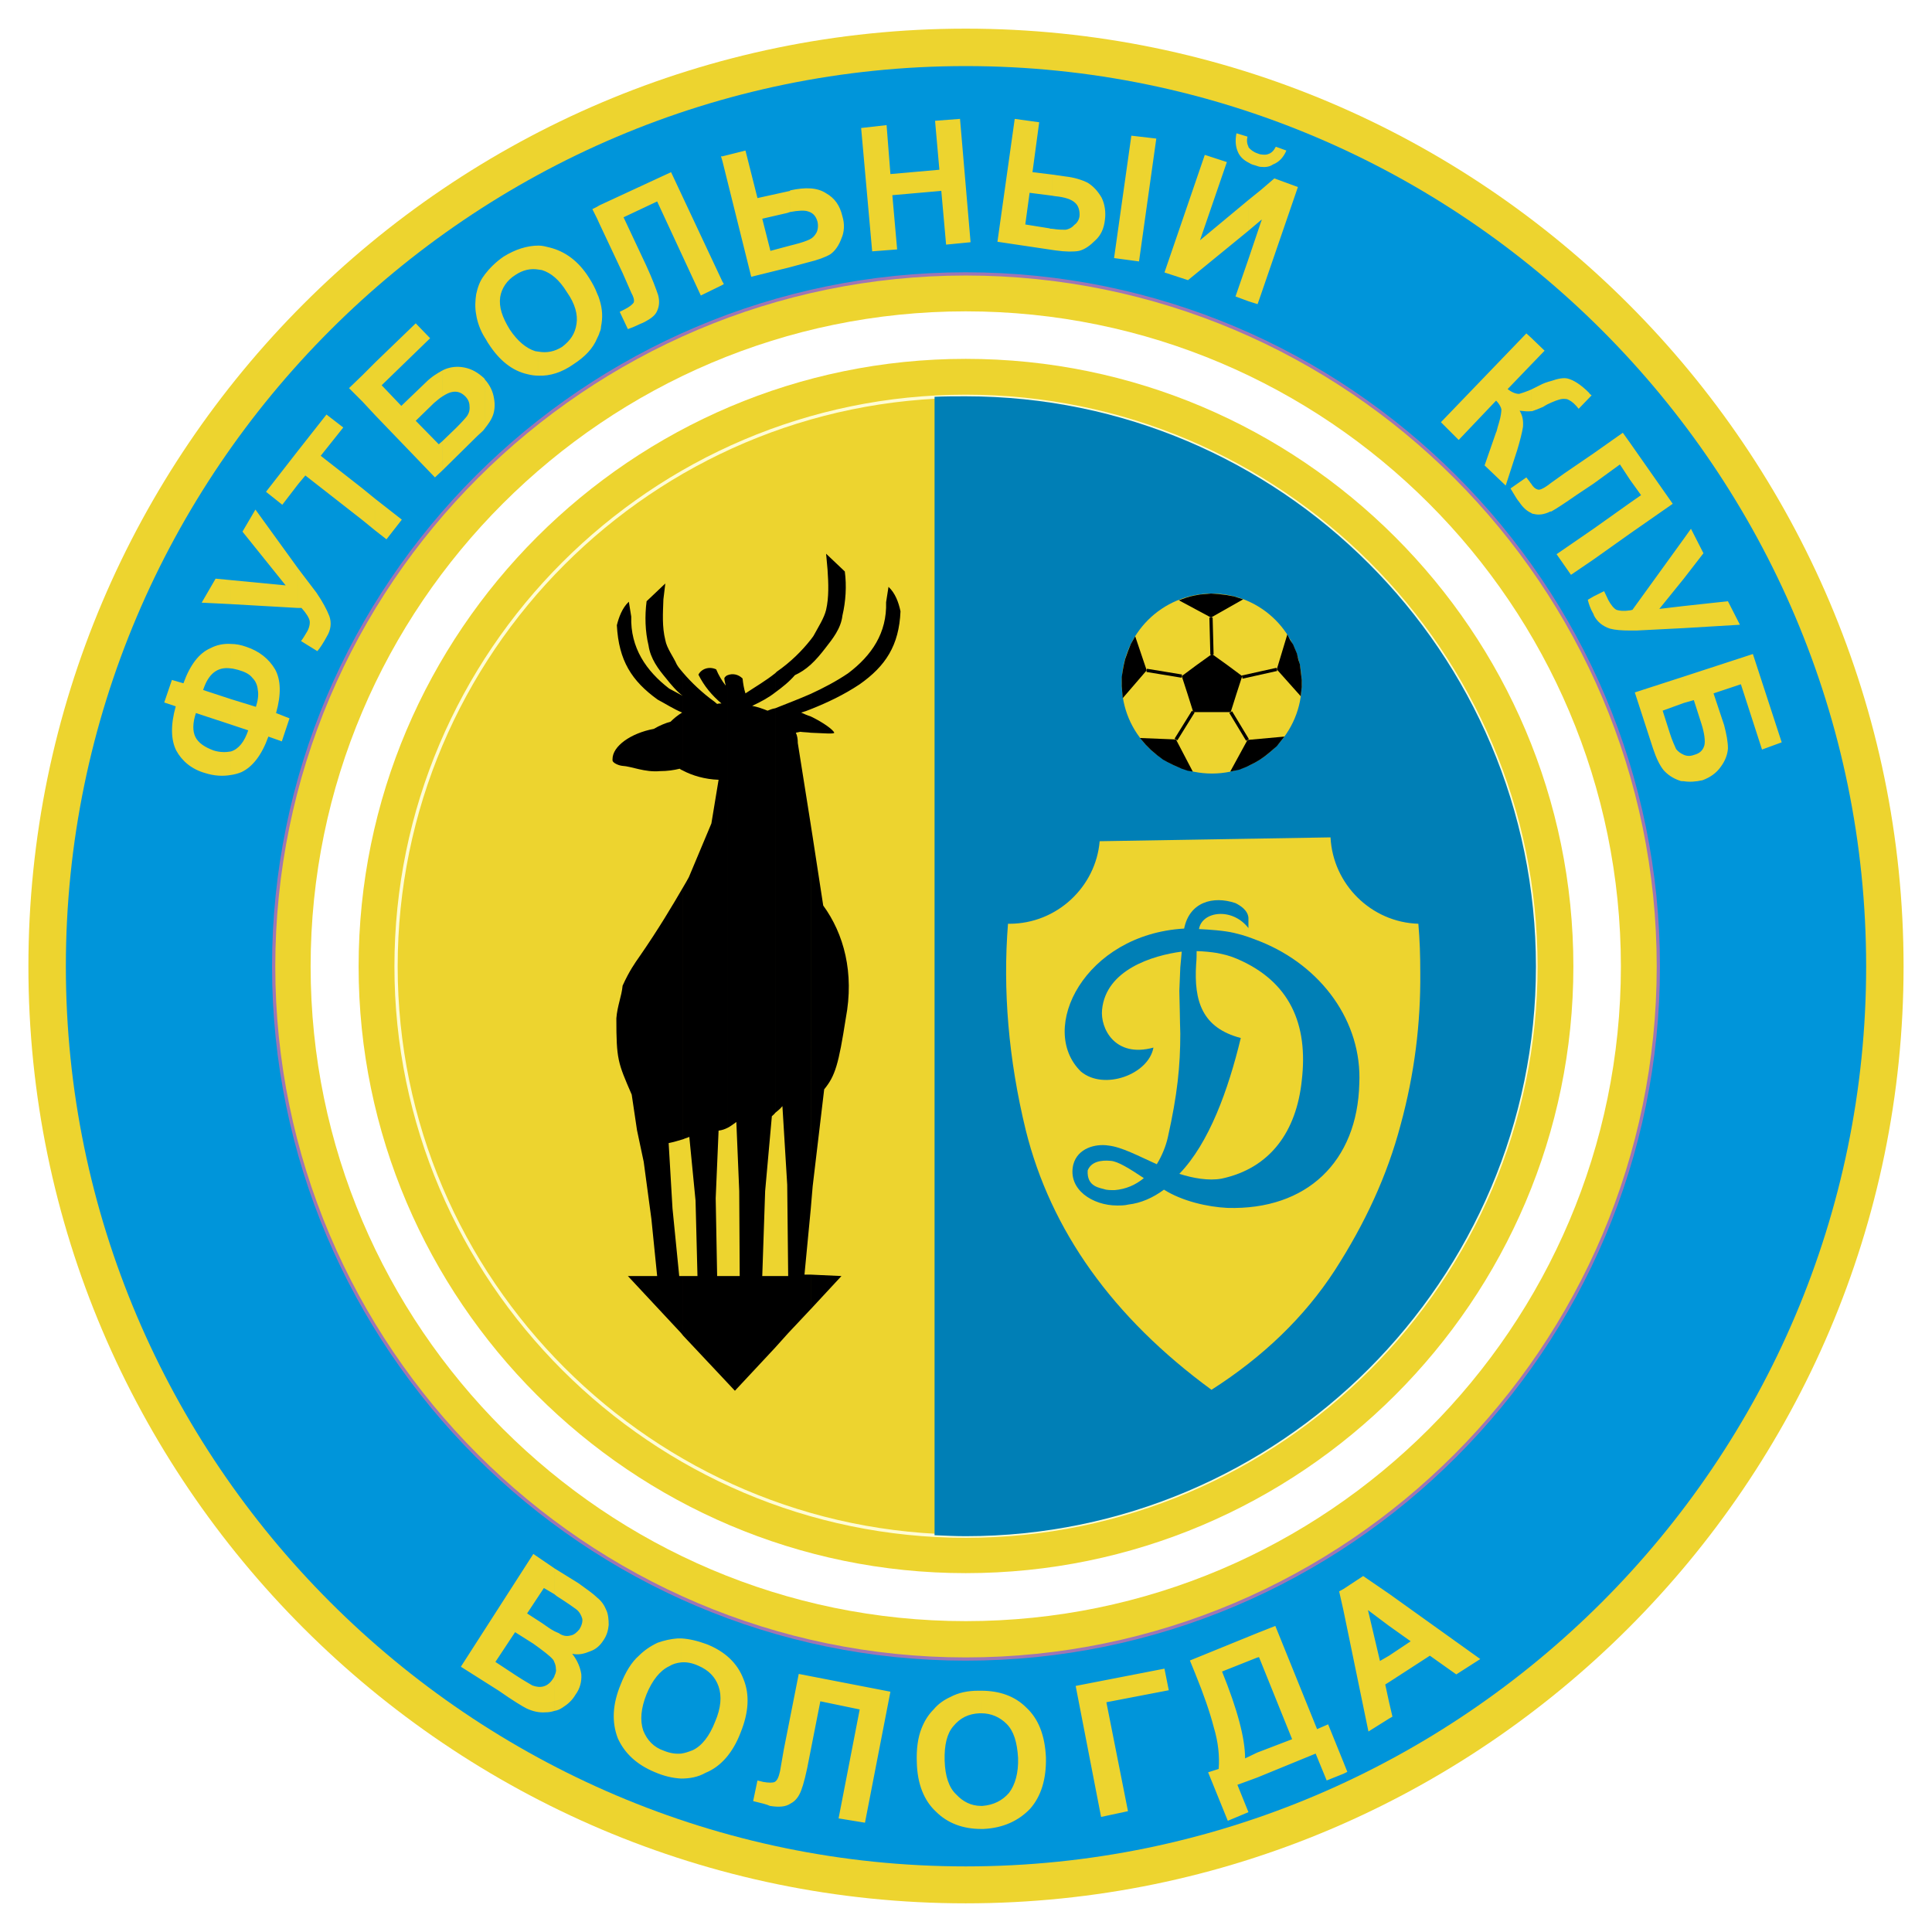 <?xml version="1.0" encoding="utf-8"?>
<!-- Generator: Adobe Illustrator 13.0.0, SVG Export Plug-In . SVG Version: 6.00 Build 14948)  -->
<!DOCTYPE svg PUBLIC "-//W3C//DTD SVG 1.0//EN" "http://www.w3.org/TR/2001/REC-SVG-20010904/DTD/svg10.dtd">
<svg version="1.0" id="Layer_1" xmlns="http://www.w3.org/2000/svg" xmlns:xlink="http://www.w3.org/1999/xlink" x="0px" y="0px"
	 width="192.756px" height="192.756px" viewBox="0 0 192.756 192.756" enable-background="new 0 0 192.756 192.756"
	 xml:space="preserve">
<g>
	<polygon fill-rule="evenodd" clip-rule="evenodd" fill="#FFFFFF" points="0,0 192.756,0 192.756,192.756 0,192.756 0,0 	"/>
	<path fill-rule="evenodd" clip-rule="evenodd" fill="#EDD42F" d="M96.354,189.896c51.523,0,93.566-42.043,93.566-93.471
		c0-51.524-42.043-93.567-93.566-93.567c-51.477,0-93.52,42.043-93.52,93.567C2.834,147.854,44.878,189.896,96.354,189.896
		L96.354,189.896z"/>
	<path fill-rule="evenodd" clip-rule="evenodd" fill="#0095DA" d="M96.354,186.211c49.513,0,89.832-40.416,89.832-89.786
		c0-49.465-40.319-89.832-89.832-89.832C46.937,6.594,6.57,46.96,6.57,96.425C6.57,145.795,46.937,186.211,96.354,186.211
		L96.354,186.211z"/>
	<path fill-rule="evenodd" clip-rule="evenodd" fill="#EDD42F" d="M96.354,165.523c38.116,0,69.099-31.076,69.099-69.098
		c0-38.116-30.982-69.098-69.099-69.098c-38.021,0-69.051,30.981-69.051,69.098C27.304,134.447,58.333,165.523,96.354,165.523
		L96.354,165.523z"/>
	<path fill-rule="evenodd" clip-rule="evenodd" fill="#FFFFFF" d="M96.354,161.74c36.057,0,65.362-29.354,65.362-65.315
		c0-36.057-29.306-65.362-65.362-65.362c-35.962,0-65.363,29.306-65.363,65.362C30.992,132.387,60.393,161.74,96.354,161.74
		L96.354,161.74z"/>
	<path fill-rule="evenodd" clip-rule="evenodd" fill="#EDD42F" d="M96.354,156.953c33.424,0,60.622-27.199,60.622-60.528
		c0-33.423-27.198-60.622-60.622-60.622c-33.328,0-60.575,27.199-60.575,60.622C35.78,129.754,63.026,156.953,96.354,156.953
		L96.354,156.953z"/>
	
		<path fill-rule="evenodd" clip-rule="evenodd" fill="#EDD42F" stroke="#FFFCD5" stroke-width="0.324" stroke-miterlimit="2.613" d="
		M96.354,153.266c31.364,0,56.887-25.57,56.887-56.84c0-31.364-25.522-56.887-56.887-56.887c-31.27,0-56.84,25.522-56.84,56.887
		C39.515,127.695,65.085,153.266,96.354,153.266L96.354,153.266z"/>
	<path fill-rule="evenodd" clip-rule="evenodd" fill="#007FB6" d="M96.354,153.266c31.364,0,56.887-25.57,56.887-56.84
		c0-31.364-25.522-56.887-56.887-56.887c-1.006,0-2.06,0-3.113,0.048V153.17C94.295,153.217,95.349,153.266,96.354,153.266
		L96.354,153.266z"/>
	<path fill-rule="evenodd" clip-rule="evenodd" d="M80.888,69.227c1.245-0.575,2.538-1.245,3.735-2.059
		c2.346-1.771,3.878-4.022,3.783-7.087l0.24-1.532c0.67,0.623,1.005,1.532,1.197,2.442c-0.143,3.399-1.484,5.458-4.07,7.278
		c-1.581,1.054-3.208,1.82-4.884,2.49V69.227L80.888,69.227z M80.888,71.478c1.293,0.623,2.25,1.341,2.346,1.628
		c-0.048,0.144-1.053,0.048-2.346,0V71.478L80.888,71.478z M80.888,82.251l1.245,8.093c2.059,2.825,3.113,6.703,2.251,11.253
		c-0.718,4.596-1.054,5.746-2.155,7.086l-1.149,9.674l-0.191,2.299V82.251L80.888,82.251z M80.888,127.168l3.064,0.143l-3.064,3.305
		V127.168L80.888,127.168z M80.888,66.306c0.526-0.479,1.005-1.053,1.484-1.676c0.67-0.862,1.532-1.916,1.676-3.208
		c0.335-1.437,0.431-2.969,0.239-4.406l-1.867-1.772l0.144,1.581c0.096,1.389,0.144,2.778-0.144,4.022
		c-0.191,0.814-0.814,1.772-1.197,2.49c-0.096,0.192-0.239,0.335-0.335,0.479V66.306L80.888,66.306z M77.344,134.447v-7.137h1.293
		l-0.096-9.098l-0.479-7.852c-0.24,0.285-0.479,0.479-0.719,0.67V70.664c1.197-0.479,2.347-0.91,3.544-1.437v1.532
		c-0.335,0.144-0.623,0.239-0.958,0.335c0.335,0.145,0.623,0.288,0.958,0.383v1.628c-0.335-0.047-0.718-0.047-1.054-0.095
		c-0.144,0.048-0.287,0.048-0.431,0.095c0.144,0.288,0.191,0.671,0.191,0.91c0,0.048,0,0.096,0,0.096l1.293,8.14v38.405
		l-0.623,6.512h0.623v3.447l-2.251,2.395L77.344,134.447L77.344,134.447z M80.888,63.816v2.49c-0.527,0.479-1.054,0.814-1.581,1.054
		c-0.575,0.67-1.245,1.197-1.963,1.724v-1.916c0.048-0.048,0.096-0.096,0.144-0.144C78.876,66.067,80.025,64.917,80.888,63.816
		L80.888,63.816z M73.465,111.941l0.288,6.895l0.048,8.475h-0.479h-0.718v10.68l0.718,0.766l4.022-4.309v-7.137h-1.293l0.288-8.475
		l0.67-7.471c0.096-0.096,0.239-0.191,0.335-0.334V70.664c-0.287,0.048-0.526,0.144-0.766,0.24
		c-0.479-0.192-1.006-0.383-1.533-0.479c0.91-0.431,1.628-0.814,2.298-1.341v-1.916c-0.958,0.766-1.963,1.341-2.969,2.011
		c-0.144-0.431-0.239-1.006-0.287-1.484c-0.431-0.431-1.006-0.527-1.484-0.335v45.156C72.891,112.371,73.13,112.18,73.465,111.941
		L73.465,111.941z M72.604,127.311v10.68l-4.454-4.74v-5.939h1.437l-0.192-7.518l-0.622-6.369c-0.191,0.098-0.431,0.145-0.623,0.24
		V88.525c0.239-0.383,0.383-0.67,0.575-1.005l2.25-5.363l0.719-4.358c-1.389-0.047-2.634-0.431-3.544-0.91V67.12
		c0.814,0.958,1.916,2.011,3.113,2.873c0.096,0.096,0.191,0.144,0.287,0.24c0.144-0.048,0.287-0.048,0.431-0.048
		c-0.958-0.814-1.724-1.724-2.299-2.874c0.288-0.574,1.054-0.862,1.772-0.527c0.24,0.575,0.575,1.149,0.958,1.628
		c-0.048-0.24-0.144-0.479-0.144-0.766c0.096-0.144,0.191-0.239,0.335-0.287v45.156c-0.288,0.143-0.527,0.238-0.91,0.287
		l-0.288,6.752l0.144,7.756H72.604L72.604,127.311z M68.15,67.12c-0.191-0.24-0.431-0.479-0.622-0.814
		c-0.335-0.767-1.006-1.628-1.149-2.442c-0.335-1.34-0.24-2.682-0.192-4.07l0.192-1.581l-1.868,1.772
		c-0.191,1.485-0.144,3.017,0.192,4.405c0.191,1.341,1.005,2.394,1.724,3.256c0.527,0.67,1.102,1.341,1.676,1.771
		c-0.431-0.239-0.91-0.479-1.341-0.718c-2.298-1.771-3.878-4.07-3.783-7.183l-0.239-1.484c-0.671,0.622-1.006,1.58-1.197,2.346
		c0.191,3.543,1.484,5.555,4.07,7.422c0.814,0.431,1.628,0.958,2.442,1.292c-0.479,0.288-0.862,0.623-1.149,0.91
		c-0.527,0.144-1.102,0.383-1.676,0.718c-2.299,0.431-4.119,1.724-4.119,3.017c0,0.048,0,0.096,0,0.144
		c0.048,0.239,0.575,0.479,0.958,0.526c0.958,0.048,2.251,0.67,3.783,0.527c0.719,0,1.389-0.096,1.964-0.239
		c0.096,0.095,0.239,0.144,0.335,0.191V67.12L68.15,67.12z M68.15,88.525c-1.005,1.724-2.442,4.166-4.405,6.991
		c-0.335,0.479-0.958,1.34-1.628,2.826c-0.096,1.053-0.527,2.01-0.623,3.256c0,4.117,0.144,4.404,1.532,7.613l0.527,3.543
		l0.67,3.162l0.766,5.697l0.575,5.697h-2.921l5.315,5.699l0.191,0.24v-5.939h-0.383l-0.671-6.75l-0.383-6.514
		c0.479-0.096,0.958-0.238,1.437-0.383V88.525L68.15,88.525z"/>
	<path fill-rule="evenodd" clip-rule="evenodd" fill="#EDD42F" d="M132.746,83.545l-23.032,0.383
		c-0.383,4.549-4.262,8.236-9.003,8.236c-0.047,0-0.095,0-0.143,0c-0.527,6.607,0.048,13.502,1.771,20.59
		c2.49,10.008,8.667,18.676,18.531,25.906c5.172-3.305,9.29-7.279,12.307-11.924c3.018-4.691,5.22-9.434,6.561-14.508
		c1.389-5.076,2.011-10.152,1.963-15.181c0-1.676-0.048-3.256-0.191-4.884C136.817,92.021,132.986,88.237,132.746,83.545
		L132.746,83.545z"/>
	<path fill-rule="evenodd" clip-rule="evenodd" fill="#EDD42F" d="M120.919,77.176c-4.979,0-9.002-4.022-9.002-9.002
		c0-4.932,4.022-8.954,9.002-8.954c4.933,0,8.955,4.022,8.955,8.954C129.874,73.154,125.852,77.176,120.919,77.176L120.919,77.176z"
		/>
	<path fill="none" stroke="#000000" stroke-width="0.324" stroke-miterlimit="2.613" d="M119.052,70.999l-1.724,2.778
		 M120.919,65.301l-0.096-3.688 M117.903,67.456l-3.497-0.575"/>
	<polygon fill-rule="evenodd" clip-rule="evenodd" points="120.919,65.253 122.452,66.354 123.936,67.456 123.361,69.227 
		122.787,71.046 120.919,71.046 119.052,71.046 118.477,69.227 117.903,67.456 119.387,66.354 120.919,65.253 	"/>
	<polygon fill-rule="evenodd" clip-rule="evenodd" points="112.013,69.658 111.917,68.461 111.917,67.551 112.013,66.929 
		112.108,66.402 112.252,65.78 112.539,64.965 112.826,64.247 113.258,63.481 114.406,66.88 112.013,69.658 	"/>
	<polygon fill-rule="evenodd" clip-rule="evenodd" points="117.328,73.776 119.004,76.984 118.477,76.889 117.903,76.697 
		117.04,76.314 116.467,76.026 116.035,75.787 115.46,75.356 114.838,74.83 114.312,74.303 113.736,73.632 117.328,73.776 	"/>
	<polygon fill-rule="evenodd" clip-rule="evenodd" points="124.463,73.824 128.149,73.489 127.384,74.446 126.666,75.069 
		126.187,75.452 125.708,75.787 125.469,75.931 125.133,76.123 124.846,76.266 124.367,76.505 123.648,76.792 122.739,76.984 
		124.463,73.824 	"/>
	<polygon fill-rule="evenodd" clip-rule="evenodd" points="127.384,66.785 128.438,63.29 128.725,63.864 129.012,64.295 
		129.395,65.205 129.539,65.827 129.683,66.258 129.778,66.977 129.874,67.838 129.874,68.557 129.826,68.988 129.778,69.467 
		127.384,66.785 	"/>
	<polygon fill-rule="evenodd" clip-rule="evenodd" points="120.823,61.613 117.615,59.89 118.285,59.65 118.765,59.506 
		119.195,59.411 119.722,59.315 120.297,59.267 120.823,59.219 121.542,59.267 122.355,59.363 123.122,59.506 124.031,59.794 
		120.823,61.613 	"/>
	<path fill="none" stroke="#000000" stroke-width="0.324" stroke-miterlimit="2.613" d="M127.384,66.785l-3.448,0.767
		 M122.787,71.046l1.676,2.777"/>
	<path fill-rule="evenodd" clip-rule="evenodd" fill="#EDD42F" d="M167.99,77.942v-2.634c0.335,0.144,0.67,0.144,1.054,0
		c0.526-0.143,0.861-0.431,1.005-0.958c0.096-0.431,0-1.197-0.287-2.107l-0.767-2.394l-1.005,0.288v-2.634l6.896-2.25l2.874,8.811
		l-1.964,0.718l-2.107-6.513l-2.729,0.91l1.054,3.16c0.239,0.91,0.383,1.676,0.383,2.346c-0.048,0.623-0.287,1.246-0.718,1.82
		c-0.431,0.623-1.054,1.054-1.82,1.341C169.188,77.99,168.565,78.038,167.99,77.942L167.99,77.942z M158.987,61.278v-1.772
		l1.054-0.526c0.144,0.287,0.288,0.623,0.432,0.91c0.239,0.431,0.526,0.814,0.813,0.958c0.288,0.096,0.718,0.144,1.341,0.048v2.011
		c-0.814,0-1.484-0.048-2.011-0.191c-0.719-0.24-1.245-0.67-1.58-1.293C159.036,61.374,158.987,61.326,158.987,61.278
		L158.987,61.278z M158.987,55.819v-3.064l3.64-2.586v3.064L158.987,55.819L158.987,55.819z M158.987,48.253v-3.017l2.922-2.06
		l0.718,1.006v3.687l-1.006-1.532L158.987,48.253L158.987,48.253z M167.99,62.667v-2.203l4.405-0.479l1.197,2.346L167.99,62.667
		L167.99,62.667z M167.99,57.734V53.76l0.718-1.005l1.245,2.442L167.99,57.734L167.99,57.734z M167.99,53.76l-5.124,7.087
		c-0.096,0-0.144,0.048-0.239,0.048v2.011c0.239,0,0.431,0,0.671,0l4.692-0.239v-2.203l-2.442,0.288l2.442-3.017V53.76L167.99,53.76
		z M167.99,67.503l-4.885,1.58l1.82,5.602c0.335,1.006,0.67,1.676,1.053,2.155c0.384,0.431,0.91,0.814,1.628,1.053
		c0.097,0.048,0.24,0.048,0.384,0.048v-2.634c-0.335-0.143-0.575-0.335-0.767-0.574c-0.144-0.335-0.382-0.814-0.622-1.58
		l-0.719-2.25l2.107-0.766V67.503L167.99,67.503z M162.627,53.233l4.262-2.969l-4.262-6.082v3.687l1.102,1.533l-1.102,0.766V53.233
		L162.627,53.233z M158.987,45.237v3.017l-1.724,1.149c-1.102,0.766-1.963,1.341-2.489,1.628v-2.873l1.341-0.958L158.987,45.237
		L158.987,45.237z M158.987,52.755v3.064l-2.25,1.532l-1.437-2.059L158.987,52.755L158.987,52.755z M158.987,59.506v1.772
		c-0.335-0.575-0.479-1.054-0.573-1.437L158.987,59.506L158.987,59.506z M152.763,51.175c0.048,0.048,0.144,0.095,0.239,0.095
		c0.526,0.144,1.054,0.048,1.58-0.191c0.048-0.048,0.096-0.048,0.192-0.048v-2.873l-0.384,0.288
		c-0.479,0.335-0.814,0.479-1.005,0.383c-0.192-0.048-0.432-0.24-0.623-0.575V51.175L152.763,51.175z M152.763,41.023v-2.155
		c0.191-0.096,0.479-0.24,0.766-0.383c0.432-0.239,0.862-0.383,1.246-0.479v2.155c-0.239,0.096-0.527,0.24-0.814,0.431
		c-0.432,0.192-0.814,0.335-1.102,0.431C152.811,41.023,152.763,41.023,152.763,41.023L152.763,41.023z M152.763,36.378v-2.682
		l1.341,1.293L152.763,36.378L152.763,36.378z M154.774,40.161c0.335-0.144,0.574-0.239,0.766-0.287
		c0.287-0.096,0.526-0.096,0.814-0.048c0.239,0.096,0.574,0.287,0.909,0.67l0.24,0.288l1.292-1.341
		c-0.144-0.096-0.239-0.191-0.239-0.239c-0.861-0.862-1.58-1.293-2.154-1.437c-0.384-0.096-0.958,0-1.628,0.239V40.161
		L154.774,40.161z M152.763,33.696v2.682l-2.347,2.442c0.432,0.335,0.814,0.479,1.149,0.479c0.191-0.047,0.622-0.191,1.197-0.431
		v2.155c-0.335,0.047-0.718,0-1.149-0.048c0.287,0.479,0.384,0.958,0.335,1.628c-0.096,0.574-0.287,1.341-0.574,2.298l-1.149,3.544
		l-2.106-2.012l1.148-3.304c0.048-0.048,0.048-0.144,0.097-0.288c0-0.047,0.096-0.335,0.191-0.67
		c0.191-0.622,0.239-1.102,0.239-1.34c-0.048-0.24-0.239-0.575-0.527-0.862l-3.734,3.926l-1.771-1.772l8.523-8.858L152.763,33.696
		L152.763,33.696z M152.763,48.253c-0.048-0.048-0.096-0.096-0.144-0.191l-0.335-0.431l-1.581,1.102
		c0.384,0.623,0.671,1.149,0.862,1.341c0.383,0.575,0.767,0.91,1.197,1.102V48.253L152.763,48.253z M124.559,30.057v-4.214
		l1.245-3.687v7.231l-0.335,0.957L124.559,30.057L124.559,30.057z M124.559,23.018l1.245-1.053v-3.017l-1.245,1.005V23.018
		L124.559,23.018z M124.559,16.218v-1.58c0,0,0,0,0,0.047c0.191,0.239,0.479,0.479,0.91,0.623c0.144,0.048,0.239,0.096,0.335,0.096
		v1.245c-0.239,0-0.479-0.144-0.719-0.191C124.894,16.41,124.702,16.314,124.559,16.218L124.559,16.218z M125.804,29.387
		l3.688-10.727l-2.347-0.861l-1.341,1.149v3.017l0.096-0.048l-0.096,0.239V29.387L125.804,29.387z M125.804,16.649
		c0.431,0.048,0.862,0,1.197-0.239c0.622-0.24,1.054-0.718,1.34-1.389l-1.053-0.382c-0.192,0.382-0.431,0.622-0.719,0.718
		c-0.191,0.096-0.479,0.096-0.766,0.048V16.649L125.804,16.649z M124.559,14.639v1.58c-0.479-0.239-0.814-0.575-1.006-0.958
		c-0.287-0.575-0.335-1.245-0.191-1.963l1.102,0.335C124.367,14.016,124.415,14.351,124.559,14.639L124.559,14.639z M124.559,19.953
		l-4.837,4.022l2.682-7.805l-2.202-0.718l-4.022,11.732l2.347,0.766l6.033-4.932V19.953L124.559,19.953z M124.559,25.843v4.214
		l-1.293-0.479L124.559,25.843L124.559,25.843z M59.818,33.17v-3.256c0.288,0.91,0.335,1.771,0.144,2.682
		C59.961,32.787,59.914,32.978,59.818,33.17L59.818,33.17z M59.818,22.348l2.299,4.884l0.862,1.963
		c0.239,0.431,0.335,0.767,0.239,1.006c-0.144,0.192-0.431,0.431-0.91,0.67l-0.479,0.24l0.813,1.724
		c0.718-0.239,1.197-0.527,1.484-0.622c0.766-0.383,1.245-0.719,1.437-1.197c0.239-0.526,0.239-1.054,0.096-1.581
		c-0.192-0.575-0.575-1.628-1.197-2.969l-2.25-4.788l3.352-1.581l4.357,9.385l2.155-1.053v-0.335l-5.124-10.917l-7.135,3.304V22.348
		L59.818,22.348z M104.974,24.934v-2.107c0.623,0.096,1.054,0.096,1.341,0.096c0.287-0.048,0.623-0.191,0.862-0.479
		c0.287-0.191,0.479-0.526,0.526-0.862c0.048-0.527-0.096-1.053-0.431-1.34c-0.335-0.335-1.006-0.575-2.012-0.67l-0.287-0.048
		v-2.107l1.341,0.191c0.862,0.096,1.628,0.335,2.202,0.623c0.623,0.383,1.054,0.91,1.389,1.484c0.335,0.67,0.432,1.485,0.335,2.203
		c-0.095,0.91-0.43,1.58-0.957,2.059c-0.526,0.527-1.054,0.91-1.628,1.054c-0.527,0.096-1.341,0.096-2.347-0.048L104.974,24.934
		L104.974,24.934z M112.875,13.537l2.489,0.288l-1.724,12.258l-2.49-0.335L112.875,13.537L112.875,13.537z M104.974,17.416
		l-1.964-0.239l0.671-4.98l-2.442-0.335L99.515,24.12l5.459,0.814v-2.107c-0.096,0-0.191,0-0.287-0.048l-2.395-0.383l0.431-3.161
		l2.251,0.288V17.416L104.974,17.416z M78.829,26.657v-2.154l0.383-0.096c0.766-0.191,1.292-0.383,1.58-0.527
		c0.287-0.144,0.479-0.335,0.67-0.67c0.144-0.287,0.191-0.718,0.096-1.102c-0.144-0.526-0.431-0.861-0.911-1.005
		c-0.382-0.143-1.005-0.096-1.819,0.048v-2.155c1.532-0.335,2.729-0.287,3.591,0.288c0.862,0.479,1.388,1.245,1.628,2.298
		c0.239,0.766,0.191,1.58-0.096,2.203c-0.239,0.67-0.623,1.245-1.102,1.58c-0.479,0.288-1.245,0.575-2.25,0.814L78.829,26.657
		L78.829,26.657z M87.017,25.077l-1.101-12.307l2.538-0.287l0.383,4.884l4.885-0.431l-0.431-4.884l2.49-0.192l1.053,12.307
		l-2.441,0.239l-0.479-5.363l-4.885,0.431l0.479,5.411L87.017,25.077L87.017,25.077z M78.829,18.996v2.155
		c-0.096,0.048-0.192,0.048-0.288,0.096l-2.49,0.574l0.814,3.208l1.964-0.526v2.154l-3.879,0.958l-2.873-11.54v-0.479l2.298-0.575
		l1.197,4.741l3.256-0.718C78.829,18.996,78.829,18.996,78.829,18.996L78.829,18.996z M72.077,28.429v-0.335l0.144,0.24
		L72.077,28.429L72.077,28.429z M72.077,15.596h-0.144l0.144,0.479V15.596L72.077,15.596z M59.818,20.48v1.868l-0.239-0.527v-1.197
		L59.818,20.48L59.818,20.48z M59.818,29.914v3.256c-0.047,0.191-0.144,0.383-0.239,0.575v-4.454
		C59.674,29.482,59.771,29.722,59.818,29.914L59.818,29.914z M36.163,51.893v-3.16l1.292,1.053v3.161L36.163,51.893L36.163,51.893z
		 M36.163,40.065v-2.633l1.292-1.293v5.315L36.163,40.065L36.163,40.065z M59.579,20.624L59.1,20.863l0.479,0.958V20.624
		L59.579,20.624z M59.579,29.291c-0.191-0.527-0.479-1.054-0.814-1.58c-1.054-1.676-2.395-2.634-3.926-3.017
		c-0.383-0.096-0.718-0.191-1.102-0.191v2.394c0.095,0,0.239,0.048,0.335,0.048c0.91,0.287,1.724,0.958,2.49,2.203
		c0.814,1.149,1.102,2.25,0.958,3.16c-0.144,1.005-0.623,1.676-1.437,2.298c-0.766,0.479-1.532,0.623-2.346,0.479v2.395
		c1.149,0.048,2.346-0.335,3.495-1.15c1.102-0.718,1.916-1.532,2.347-2.585V29.291L59.579,29.291z M53.737,24.503v2.394
		c-0.814-0.144-1.581,0.048-2.299,0.526c-0.862,0.527-1.389,1.341-1.532,2.203c-0.144,1.006,0.192,2.011,0.958,3.256
		c0.767,1.149,1.628,1.868,2.539,2.155c0.095,0,0.239,0.048,0.335,0.048v2.395c-0.383,0-0.718-0.048-1.102-0.144
		c-1.533-0.335-2.825-1.389-3.878-3.017c-0.144-0.191-0.24-0.431-0.383-0.623v-6.321c0.479-0.623,1.101-1.245,1.868-1.771
		C51.391,24.886,52.587,24.503,53.737,24.503L53.737,24.503z M48.374,42.747v-4.884c0.527,0.574,0.814,1.245,0.91,1.867
		c0.143,0.718,0.047,1.437-0.192,1.916C48.948,41.98,48.708,42.315,48.374,42.747L48.374,42.747z M48.374,27.375
		c-0.048,0.048-0.048,0.096-0.096,0.144c-0.382,0.479-0.622,1.149-0.766,1.82c-0.096,0.623-0.144,1.341,0,2.059
		c0.096,0.67,0.383,1.532,0.862,2.298V27.375L48.374,27.375z M48.374,37.863c0-0.048-0.048-0.096-0.096-0.144
		c-0.574-0.527-1.196-0.91-1.963-1.054c-0.718-0.143-1.389-0.048-1.963,0.192c-0.048,0.048-0.144,0.048-0.191,0.095v2.586
		c0.383-0.24,0.67-0.383,0.958-0.431c0.479-0.096,0.91,0.048,1.293,0.431c0.288,0.287,0.431,0.622,0.431,0.958
		c0.048,0.383-0.047,0.718-0.239,1.005c-0.144,0.192-0.526,0.623-1.101,1.197l-1.341,1.293v2.921l3.448-3.399
		c0.288-0.288,0.575-0.479,0.766-0.767V37.863L48.374,37.863z M44.16,36.952c-0.527,0.288-1.102,0.623-1.724,1.246l-2.395,2.298
		l-1.963-2.059l4.836-4.692l-1.437-1.485l-4.022,3.879v5.315l5.938,6.177l0.766-0.718v-2.921l-0.383,0.335l-2.299-2.346l1.82-1.771
		c0.335-0.288,0.623-0.527,0.862-0.67V36.952L44.16,36.952z M37.456,52.946l1.102,0.862l1.532-1.963l-2.634-2.059V52.946
		L37.456,52.946z M36.163,37.432v2.633l-1.341-1.341L36.163,37.432L36.163,37.432z M36.163,48.732v3.16l-5.698-4.453l-0.719,0.862
		v-3.352l2.826-3.591l1.676,1.292l-2.251,2.825L36.163,48.732L36.163,48.732z M29.746,60.656v-3.927l1.82,2.394
		c0.623,0.911,1.054,1.724,1.293,2.347c0.239,0.67,0.144,1.388-0.239,2.011c-0.335,0.623-0.67,1.149-0.958,1.484l-1.628-1.006
		c0.192-0.239,0.383-0.574,0.527-0.813c0.288-0.431,0.383-0.91,0.335-1.197c-0.048-0.288-0.335-0.767-0.814-1.293H29.746
		L29.746,60.656z M27.543,71.143l1.34,0.527l-0.766,2.298l-1.341-0.479c-0.67,1.867-1.58,3.017-2.681,3.543
		c-0.335,0.144-0.719,0.24-1.054,0.288v-2.347c0.766-0.239,1.341-0.958,1.724-2.107l-1.724-0.574v-2.538l2.49,0.766
		c0.191-0.575,0.287-1.197,0.191-1.676c-0.048-0.527-0.239-0.91-0.526-1.197c-0.287-0.383-0.766-0.623-1.437-0.814
		c-0.24-0.048-0.527-0.144-0.718-0.144v-2.442c0.479,0,1.005,0.096,1.532,0.287c1.293,0.431,2.251,1.197,2.874,2.25
		C28.022,67.838,28.07,69.275,27.543,71.143L27.543,71.143z M29.746,44.949l-3.208,4.118l1.628,1.293l1.58-2.059V44.949
		L29.746,44.949z M29.746,56.729l-4.262-5.89l-1.292,2.203l4.31,5.363l-5.459-0.526v2.394l6.704,0.383V56.729L29.746,56.729z
		 M23.042,77.32v-2.347c-0.527,0.096-1.102,0.096-1.724-0.096c-0.91-0.335-1.532-0.766-1.82-1.341
		c-0.287-0.574-0.287-1.389,0.048-2.394l3.496,1.149v-2.538l-2.777-0.91c0.526-1.629,1.437-2.347,2.777-2.155v-2.442
		c-0.718-0.048-1.437,0.096-2.059,0.431c-1.102,0.479-2.011,1.628-2.682,3.495l-1.149-0.335l-0.767,2.25l1.149,0.383
		c-0.527,1.867-0.479,3.352,0.048,4.405c0.574,1.054,1.532,1.867,2.873,2.25C21.367,77.415,22.228,77.463,23.042,77.32L23.042,77.32
		z M23.042,57.878v2.394l-2.921-0.144l1.389-2.395L23.042,57.878L23.042,57.878z"/>
	<path fill="none" stroke="#9E76B4" stroke-width="0.324" stroke-miterlimit="2.613" d="M96.354,165.523
		c38.116,0,69.099-31.076,69.099-69.098c0-38.116-30.982-69.098-69.099-69.098c-38.021,0-69.051,30.981-69.051,69.098
		C27.304,134.447,58.333,165.523,96.354,165.523"/>
	<path fill-rule="evenodd" clip-rule="evenodd" fill="#EDD42F" d="M138.589,171.463v-1.629l0.335,1.436L138.589,171.463
		L138.589,171.463z M138.589,167.822v-2.635l2.155-1.436l-2.155-1.533v-3.207l9.098,6.512l-2.394,1.533l-2.634-1.869
		L138.589,167.822L138.589,167.822z M138.589,159.012l-2.586-1.771l-1.963,1.293v2.154l2.49,12.066l2.059-1.291v-1.629l-0.383-1.773
		l0.383-0.238v-2.635l-0.91,0.527l-1.196-5.076l2.106,1.58V159.012L138.589,159.012z M134.04,176.969v-1.15l0.383,0.959
		L134.04,176.969L134.04,176.969z M134.04,158.533v2.154l-0.432-1.916L134.04,158.533L134.04,158.533z M134.04,175.818v1.15
		l-1.677,0.67l-1.101-2.682l-5.843,2.395v-2.49l3.496-1.34l-3.304-8.189l-0.192,0.049v-2.443l1.82-0.719l4.166,10.297l1.102-0.48
		L134.04,175.818L134.04,175.818z M125.42,162.938l-6.703,2.73l0.526,1.291c0.861,2.107,1.485,3.928,1.867,5.412
		c0.432,1.438,0.575,2.826,0.479,4.117l-1.054,0.336l1.964,4.838l2.059-0.863l-1.102-2.729l1.963-0.719v-2.49l-1.196,0.574
		c0-2.012-0.767-4.883-2.299-8.666l3.495-1.389V162.938L125.42,162.938z M97.887,182.475v-2.299c0.048,0,0.096,0,0.144,0
		c1.102-0.094,1.963-0.525,2.634-1.293c0.622-0.812,0.957-2.01,0.909-3.496c-0.096-1.578-0.431-2.68-1.148-3.398
		c-0.671-0.67-1.532-1.055-2.538-1.055v-2.25c1.819,0,3.352,0.527,4.501,1.676c1.245,1.15,1.867,2.826,1.964,4.98
		c0.048,2.154-0.479,3.879-1.58,5.123c-1.15,1.199-2.682,1.916-4.646,2.012C98.03,182.475,97.935,182.475,97.887,182.475
		L97.887,182.475z M107.32,168.205l8.858-1.723l0.431,2.154l-6.225,1.197l2.154,10.869l-2.682,0.574L107.32,168.205L107.32,168.205z
		 M97.887,168.684c-0.096,0-0.192,0-0.288,0c-1.054,0-1.963,0.191-2.777,0.623c-0.623,0.287-1.197,0.67-1.676,1.246
		c-0.527,0.525-0.91,1.148-1.197,1.867c-0.383,0.957-0.526,2.105-0.479,3.398c0.048,2.154,0.718,3.832,1.916,4.934
		c1.149,1.148,2.681,1.723,4.501,1.723v-2.299c-1.006,0-1.82-0.43-2.49-1.148c-0.718-0.67-1.102-1.818-1.149-3.352
		c-0.048-1.58,0.239-2.73,0.862-3.447c0.67-0.814,1.484-1.246,2.634-1.295c0.048,0,0.096,0,0.144,0V168.684L97.887,168.684z
		 M67.958,177.447v-2.49c0.383-0.049,0.766-0.191,1.149-0.336c0.91-0.43,1.675-1.389,2.25-2.873c0.575-1.34,0.67-2.537,0.335-3.494
		c-0.335-0.959-1.006-1.629-2.012-2.061c-0.623-0.287-1.197-0.383-1.724-0.336v-2.393c0.814,0.047,1.628,0.24,2.538,0.574
		c1.82,0.719,3.065,1.867,3.688,3.496c0.622,1.531,0.526,3.303-0.288,5.314c-0.766,2.012-1.963,3.4-3.495,4.023
		C69.635,177.303,68.82,177.447,67.958,177.447L67.958,177.447z M79.69,167.008l9.146,1.773l-2.538,13.07l-2.633-0.43l2.107-10.869
		l-3.927-0.814l-1.102,5.602c-0.287,1.58-0.574,2.682-0.814,3.305c-0.239,0.621-0.575,1.053-1.053,1.293
		c-0.479,0.334-1.149,0.383-2.059,0.238c-0.288-0.143-0.862-0.287-1.676-0.479l0.431-2.059l0.575,0.145
		c0.527,0.096,0.958,0.096,1.149,0c0.24-0.145,0.383-0.432,0.526-1.055l0.383-2.203L79.69,167.008L79.69,167.008z M55.317,156.475
		l2.394,1.482c0.862,0.623,1.484,1.055,1.868,1.438c0.431,0.336,0.718,0.766,0.91,1.244c0.191,0.385,0.24,0.959,0.24,1.486
		c-0.048,0.525-0.191,1.053-0.527,1.531c-0.335,0.527-0.766,0.91-1.341,1.102c-0.575,0.238-1.149,0.383-1.772,0.238
		c0.527,0.672,0.814,1.389,0.91,2.061c0.048,0.717-0.144,1.436-0.575,2.01c-0.335,0.576-0.766,0.959-1.293,1.293
		c-0.287,0.193-0.527,0.287-0.814,0.336v-3.496c0.144-0.287,0.191-0.525,0.144-0.717c0-0.193-0.048-0.432-0.144-0.625v-3.111
		c0.191,0.096,0.335,0.145,0.431,0.191c0.383,0.287,0.814,0.336,1.149,0.24c0.383-0.049,0.67-0.336,0.91-0.623
		c0.24-0.383,0.335-0.766,0.288-1.053c-0.096-0.336-0.288-0.719-0.623-0.957c-0.191-0.145-0.861-0.623-1.915-1.293l-0.24-0.193
		V156.475L55.317,156.475z M67.958,163.465c-0.096,0-0.24,0-0.335,0c-0.67,0.047-1.34,0.191-2.011,0.43
		c-0.719,0.336-1.341,0.768-1.868,1.293c-0.718,0.623-1.341,1.629-1.82,2.873c-0.814,1.965-0.91,3.736-0.287,5.363
		c0.67,1.484,1.868,2.635,3.735,3.4c0.91,0.385,1.724,0.574,2.586,0.623v-2.49c-0.575,0.049-1.149-0.049-1.724-0.287
		c-1.005-0.336-1.676-1.055-2.059-2.012c-0.335-1.006-0.239-2.203,0.335-3.639c0.574-1.389,1.34-2.346,2.25-2.777
		c0.383-0.24,0.767-0.336,1.197-0.385V163.465L67.958,163.465z M53.21,155.037l-7.23,11.252l3.783,2.395
		c1.437,1.006,2.394,1.58,2.777,1.771c0.623,0.289,1.246,0.432,1.868,0.383c0.335,0,0.622-0.047,0.91-0.143v-3.496
		c0,0.096-0.096,0.191-0.144,0.287c-0.239,0.385-0.575,0.672-0.958,0.768c-0.335,0.096-0.718,0.047-1.101-0.096
		c-0.24-0.145-0.766-0.432-1.581-0.959l-2.107-1.389l1.964-2.969l1.819,1.15c1.005,0.717,1.676,1.244,1.915,1.531
		c0.096,0.096,0.144,0.191,0.192,0.334v-3.111c-0.288-0.143-0.718-0.432-1.245-0.812l-1.484-0.959l1.676-2.537l1.054,0.621v-2.584
		L53.21,155.037L53.21,155.037z"/>
	<path fill-rule="evenodd" clip-rule="evenodd" fill="#007FB6" d="M124.559,91.589c-0.048-0.766-0.814-1.245-1.293-1.484
		c-2.251-0.766-4.598-0.096-5.124,2.538c-9.912,0.575-14.653,10.008-10.295,14.27c2.299,1.916,6.752,0.287,7.231-2.395
		c-3.832,1.055-5.316-1.914-5.124-3.783c0.383-3.973,5.027-5.41,7.949-5.793c-0.049,0.575-0.097,1.005-0.145,1.58l-0.096,2.346
		c0.048,1.438,0.048,2.826,0.096,4.262c0,3.209-0.287,6.082-1.244,10.344c-0.192,0.861-0.575,1.82-1.102,2.682
		c-1.82-0.814-3.496-1.725-4.837-1.867c-1.245-0.193-3.064,0.238-3.496,1.914c-0.574,2.49,1.964,4.07,4.357,4.07
		c0.384,0,0.767,0,1.15-0.096c1.244-0.143,2.441-0.67,3.543-1.484c1.819,1.15,4.357,1.725,6.321,1.82
		c7.948,0.24,12.977-4.645,13.168-12.402c0.287-6.178-3.783-11.731-9.864-14.173c-0.862-0.335-1.58-0.623-2.634-0.862
		c-1.006-0.24-2.538-0.335-3.495-0.383c0.286-1.772,3.303-2.203,4.932-0.096V91.589L124.559,91.589z"/>
	<path fill-rule="evenodd" clip-rule="evenodd" fill="#EDD42F" d="M119.387,94.894c0.526,0,1.532,0.096,2.059,0.191
		c0.719,0.144,1.294,0.287,1.964,0.575c5.267,2.25,7.135,6.512,6.465,12.163c-0.526,4.98-3.065,8.715-7.997,9.77
		c-1.293,0.238-2.873-0.049-4.214-0.48c2.969-3.064,4.884-8.379,6.129-13.551c-3.83-1.006-4.692-3.639-4.453-7.375
		C119.387,95.708,119.387,95.229,119.387,94.894L119.387,94.894z"/>
	<path fill-rule="evenodd" clip-rule="evenodd" fill="#EDD42F" d="M111.199,118.74c-0.288,0-0.575,0-0.862-0.049
		c-0.575-0.191-1.916-0.238-1.82-1.914c0.336-0.861,1.294-1.055,2.299-0.959c0.719,0.049,1.867,0.768,3.304,1.725
		C113.306,118.213,112.348,118.645,111.199,118.74L111.199,118.74z"/>
</g>
</svg>
